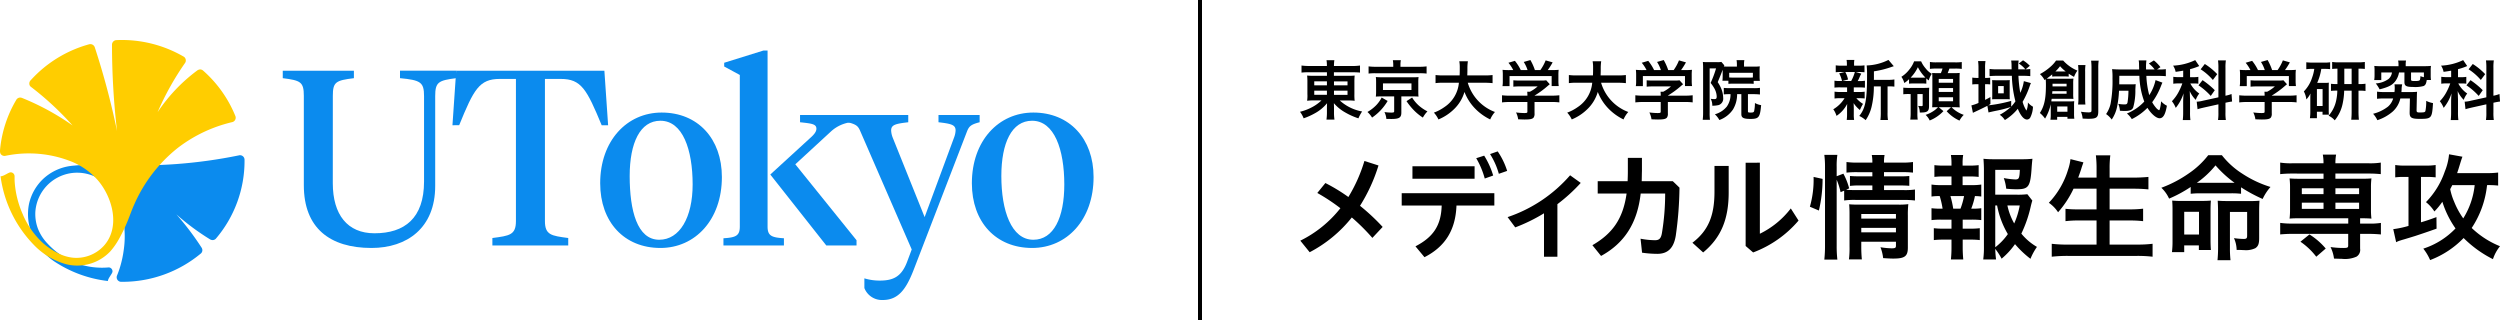 <svg id="hd_logo_clr" xmlns="http://www.w3.org/2000/svg" width="468.75" height="60" viewBox="0 0 468.75 60">
  <rect id="長方形_2263" data-name="長方形 2263" width="0.75" height="60" transform="translate(224.625)"/>
  <g id="グループ_597" data-name="グループ 597" transform="translate(0 7.5)">
    <g id="グループ_595" data-name="グループ 595">
      <path id="パス_1476" data-name="パス 1476" d="M46.2,31.9a.848.848,0,0,0-1.058-.828,92.266,92.266,0,0,1-23.624,1.738A56.251,56.251,0,0,0,14.138,33c-.183.015-.367.034-.546.06a9.317,9.317,0,0,0-5.23,2.505A9.188,9.188,0,0,0,5.8,40.126a9.7,9.7,0,0,0,.756,6.163,11.533,11.533,0,0,0,3.961,4.663,23.01,23.01,0,0,0,10.062,3.681c.019-.533.837-1.368.863-1.768a.74.74,0,0,0-.684-.786,13.98,13.98,0,0,1-5.94-.741,14.379,14.379,0,0,1-5.608-3.783,8.537,8.537,0,0,1-1.738-2.713,7.789,7.789,0,0,1-.493-3.2A7.876,7.876,0,0,1,13.7,34.4a7.957,7.957,0,0,1,5.757,1.421,7.838,7.838,0,0,1,2.132,2.328A15.062,15.062,0,0,1,23.058,41.4a17.662,17.662,0,0,1,.489,7.426,19.747,19.747,0,0,1-.657,3.08,17.6,17.6,0,0,1-.6,1.7.849.849,0,0,0,.772,1.175c.057,0,.157,0,.214,0A22.966,22.966,0,0,0,38.022,49.46s.012-.008.015-.012a.827.827,0,0,0,.256-.6.91.91,0,0,0-.141-.465,52.634,52.634,0,0,0-4.744-6.258,44.661,44.661,0,0,0,6.322,4.693,1.007,1.007,0,0,0,.474.14.857.857,0,0,0,.6-.246.168.168,0,0,1,.027-.03A22.431,22.431,0,0,0,46.2,32.107V31.9" transform="translate(-0.349 -9.441)" fill="#0b8bee"/>
      <path id="パス_1477" data-name="パス 1477" d="M4.348,40.847a17.887,17.887,0,0,1-1.6-6.314c-.019-.295-.011-.692-.015-.986A.741.741,0,0,0,2,32.81c-.409,0-1.284.744-1.895.744A22.714,22.714,0,0,0,6.3,46.368a13.226,13.226,0,0,0,6.036,3.654,8.527,8.527,0,0,0,8.343-2.388,13.313,13.313,0,0,0,1.784-2.611,28.55,28.55,0,0,0,1.429-2.985c.447-1.084.818-2.2,1.31-3.269a27.767,27.767,0,0,1,8.041-10.464A26.768,26.768,0,0,1,42.026,23.8c.512-.151,1.031-.291,1.555-.412A.854.854,0,0,0,44.15,22.3a22.755,22.755,0,0,0-6.024-8.525c-.019-.015-.035-.03-.054-.045a.852.852,0,0,0-.565-.215,1.127,1.127,0,0,0-.615.265,31.382,31.382,0,0,0-7.346,7.762,52.56,52.56,0,0,1,5.168-9.262.789.789,0,0,0,.126-.442.844.844,0,0,0-.363-.7c-.031-.015-.057-.034-.088-.049A23.045,23.045,0,0,0,21.871,8.02h-.042A.868.868,0,0,0,21,8.867a140.357,140.357,0,0,0,.944,16.2A144.413,144.413,0,0,0,17.772,9.373a.878.878,0,0,0-.814-.6.818.818,0,0,0-.168.015c-.008,0-.011,0-.019,0-.149.042-.3.079-.443.125a23.034,23.034,0,0,0-9.271,5.306c-.451.423-.879.865-1.3,1.326a.23.23,0,0,1-.031.03.837.837,0,0,0-.229.574.753.753,0,0,0,.256.6,56.143,56.143,0,0,1,7.85,7.271,46.894,46.894,0,0,0-9.363-5.113A1.269,1.269,0,0,0,3.8,18.79a.868.868,0,0,0-.711.37.028.028,0,0,1-.008.015A22.372,22.372,0,0,0,.024,28.434c-.046.465-.076.941.4,1.2a.86.86,0,0,0,.611.079c.313-.064.626-.121.94-.174a21.267,21.267,0,0,1,3.663-.272,21.478,21.478,0,0,1,7.2,1.315,13.177,13.177,0,0,1,5.532,3.745c2.77,3.257,4.248,8.846,1.054,12.312a6.977,6.977,0,0,1-5.776,2.177,7.975,7.975,0,0,1-3.06-1A12.943,12.943,0,0,1,8.123,46.13a15.565,15.565,0,0,1-3.786-5.279" transform="translate(0 -8)" fill="#ffcd00"/>
    </g>
    <g id="グループ_596" data-name="グループ 596" transform="translate(53.017 1.977)">
      <path id="パス_1478" data-name="パス 1478" d="M65.94,18.857c0-2.614.558-2.894,3.95-3.314v-1.4H56.551v1.4c3.346.42,3.951.7,3.951,3.314V35.615c0,8.029,4.88,11.763,12.688,11.763,6.646,0,11.944-3.734,11.944-11.623V18.9c0-2.614.6-2.941,3.95-3.361v-1.4H78.534v1.4c3.857.373,4.508.747,4.508,3.361V34.915c0,6.862-3.625,9.709-9.3,9.709-5.066,0-7.808-3.5-7.808-9.382Z" transform="translate(-56.551 -10.361)" fill="#0b8bee"/>
      <path id="パス_1479" data-name="パス 1479" d="M91.192,14.142l-.7,10.223H91.75c2.742-6.722,3.765-8.682,7.622-8.682h3.021V42.337c0,2.614-1.208,2.754-4.415,3.174v1.4H112.2v-1.4c-3.16-.42-4.369-.56-4.369-3.174V15.683H110.8c3.857,0,4.88,1.961,7.669,8.682h1.208l-.7-10.223Z" transform="translate(-58.673 -10.361)" fill="#0b8bee"/>
      <path id="パス_1480" data-name="パス 1480" d="M131.111,46.36c-4.136,0-5.543-5.461-5.543-11.95,0-6.208,1.952-10.363,5.763-10.363,4.183,0,6.042,5.415,6.042,11.95C137.372,42.206,134.922,46.36,131.111,46.36Zm.22,1.54c6.507,0,11.526-5.275,11.526-13.3,0-7.189-4.508-12.09-11.293-12.09-6.507,0-11.526,5.275-11.526,13.257C120.037,43.046,124.545,47.9,131.331,47.9Z" transform="translate(-60.519 -10.884)" fill="#0b8bee"/>
      <path id="パス_1481" data-name="パス 1481" d="M153.473,33.356l10.5,13.3h5.67v-.98l-11.48-14.237,6.692-6.162a6.766,6.766,0,0,1,3.718-1.727V22.2H159.05v1.354c2.184.233,3.068.327,3.068,1.214,0,.607-.511,1.167-1.255,1.82Zm-5.716,9.756c0,1.727-.744,2.054-3.068,2.194v1.354h11.34V45.305c-2.324-.14-3.067-.467-3.067-2.194v-33h-.79L144.829,12.4v.7l2.928,1.587Z" transform="translate(-62.06 -10.109)" fill="#0b8bee"/>
      <path id="パス_1482" data-name="パス 1482" d="M183.966,42.144l-6-14.937a4.13,4.13,0,0,1-.279-1.307c0-1.074.837-1.26,3.207-1.54V23.005h-11.34v1.354c1.673.42,1.952.747,2.37,1.727l9.621,22.126-.837,2.241c-1.069,2.894-2.649,3.594-5.159,3.594a9.662,9.662,0,0,1-2.881-.42v1.82a3.524,3.524,0,0,0,3.439,2.241c2.928,0,4.369-2.007,5.763-5.555l10.039-26.047c.372-.934.7-1.307,2.37-1.727V23.005h-7.715v1.354c2.37.28,3.207.467,3.207,1.54a4.133,4.133,0,0,1-.279,1.307Z" transform="translate(-63.614 -10.915)" fill="#0b8bee"/>
      <path id="パス_1483" data-name="パス 1483" d="M205.9,46.36c-4.136,0-6-5.461-6-11.95,0-6.208,1.952-10.363,5.763-10.363,4.183,0,6.042,5.415,6.042,11.95C211.709,42.206,209.711,46.36,205.9,46.36Zm-.232,1.54c6.507,0,11.526-5.275,11.526-13.3,0-7.189-4.508-12.09-11.294-12.09-6.507,0-11.526,5.275-11.526,13.257C194.374,43.046,198.882,47.9,205.668,47.9Z" transform="translate(-65.165 -10.884)" fill="#0b8bee"/>
    </g>
  </g>
  <g id="グループ_598" data-name="グループ 598" transform="translate(0)">
    <rect id="長方形_2264" data-name="長方形 2264" width="468.75" height="60" fill="none"/>
  </g>
  <g id="グループ_599" data-name="グループ 599" transform="translate(243.749 11.233)">
    <path id="パス_1484" data-name="パス 1484" d="M261.756,14.3a12.825,12.825,0,0,0-1.472.061V13.037a10.681,10.681,0,0,0,1.559.087h3.2a5.67,5.67,0,0,0-.074-1.089h1.472a7.284,7.284,0,0,0-.074,1.089h3.3a9.773,9.773,0,0,0,1.584-.087v1.324c-.4-.037-.9-.061-1.5-.061h-3.391v.668H268.9a11.465,11.465,0,0,0,1.349-.049,11.937,11.937,0,0,0-.049,1.212V18.4a9.479,9.479,0,0,0,.049,1.25,9.287,9.287,0,0,0-1.349-.062h-1.448a8.434,8.434,0,0,0,4.195,2.066,7.391,7.391,0,0,0-.693,1.287,12.809,12.809,0,0,1-2.487-1.114,7.816,7.816,0,0,1-2.116-1.732c.013.4.025.631.025.841V21.8a8.382,8.382,0,0,0,.087,1.374h-1.5a9.474,9.474,0,0,0,.086-1.374V20.92c0-.136.013-.594.025-.817a7.709,7.709,0,0,1-2.314,1.905,12.408,12.408,0,0,1-2.079.928,5.126,5.126,0,0,0-.68-1.225,9.462,9.462,0,0,0,2.289-.879,7.621,7.621,0,0,0,1.732-1.25h-1.311a9.262,9.262,0,0,0-1.374.062c.013-.125.013-.125.038-.359a6.086,6.086,0,0,0,.013-.891v-2.24a10.919,10.919,0,0,0-.05-1.237,11.217,11.217,0,0,0,1.337.049h2.376V14.3Zm.916,1.707v.742h2.376v-.742Zm0,1.745v.779h2.376v-.779Zm3.7-1h2.537v-.742h-2.537Zm0,1.782h2.537v-.779h-2.537Z" transform="translate(-259.999 -11.985)"/>
    <path id="パス_1485" data-name="パス 1485" d="M277.276,19.682a9.766,9.766,0,0,1-2.921,3.118,4.473,4.473,0,0,0-.866-1.052,7.5,7.5,0,0,0,1.6-1.225,6.029,6.029,0,0,0,1.065-1.485Zm1.052-6.768a4.763,4.763,0,0,0-.075-.878h1.5a4.218,4.218,0,0,0-.074.878v.359h3.477a10.57,10.57,0,0,0,1.423-.074v1.349a8.918,8.918,0,0,0-1.337-.061h-8.229a8.835,8.835,0,0,0-1.311.061V13.2a10.814,10.814,0,0,0,1.46.074h3.168Zm-2.178,5.915c-.532,0-.767.012-1.089.037a6.956,6.956,0,0,0,.05-.953V16.18c0-.42-.013-.631-.013-.656s-.013-.087-.025-.173a.68.68,0,0,0-.013-.148c.1,0,.1,0,.285.012.112.013.507.025.8.025h5.828a10.64,10.64,0,0,0,1.1-.037,6.893,6.893,0,0,0-.049.977v1.732c0,.421.012.632.037.953-.285-.025-.631-.037-1.1-.037h-2.116V21.86c0,.94-.4,1.2-1.831,1.2-.2,0-.322,0-.978-.013a3.605,3.605,0,0,0-.359-1.286,8.813,8.813,0,0,0,1.324.1c.408,0,.5-.049.5-.26V18.829Zm.247-1.2h5.346V16.391H276.4Zm5.469,1.41a6.8,6.8,0,0,0,1.2,1.46,7.948,7.948,0,0,0,1.671,1.139,5.206,5.206,0,0,0-.854,1.163,9.715,9.715,0,0,1-1.806-1.5,11.979,11.979,0,0,1-1.263-1.584Z" transform="translate(-260.842 -11.985)"/>
    <path id="パス_1486" data-name="パス 1486" d="M293.13,16.28a8.431,8.431,0,0,0,1.745,3.168,8.329,8.329,0,0,0,3.353,2.314,5.209,5.209,0,0,0-.891,1.4,10.052,10.052,0,0,1-2.995-2.216A9.241,9.241,0,0,1,292.511,18a7.32,7.32,0,0,1-1.979,3.254,9.143,9.143,0,0,1-2.9,1.906,4.993,4.993,0,0,0-.854-1.275,8.547,8.547,0,0,0,1.967-1.039,6.105,6.105,0,0,0,2.723-4.566h-2.846a9.612,9.612,0,0,0-1.534.074V14.833a11.706,11.706,0,0,0,1.534.074h2.983c.025-.607.025-.8.025-1.448a6.553,6.553,0,0,0-.087-1.212h1.609a9.024,9.024,0,0,0-.087,1.436c0,.494-.012.779-.025,1.225h3.217a12.156,12.156,0,0,0,1.523-.074v1.522a12.933,12.933,0,0,0-1.51-.074Z" transform="translate(-261.673 -11.998)"/>
    <path id="パス_1487" data-name="パス 1487" d="M301.876,19.878a11.218,11.218,0,0,0-1.472.075V18.616a12.312,12.312,0,0,0,1.46.074h3.3V18.6a5.373,5.373,0,0,0-.037-.656h.519a6.787,6.787,0,0,0,1.436-.99h-3.341a11.637,11.637,0,0,0-1.213.049v-1.2a11.543,11.543,0,0,0,1.226.049h4.009a5.467,5.467,0,0,0,.927-.049l.668.742c-.2.16-.2.16-.433.359a16.9,16.9,0,0,1-2.425,1.769v.013h3.155a11.989,11.989,0,0,0,1.5-.074v1.337a11.477,11.477,0,0,0-1.51-.075H306.5v2.117a1.282,1.282,0,0,1-.148.767c-.211.3-.632.4-1.72.4-.161,0-.557-.012-1.2-.037a4.182,4.182,0,0,0-.4-1.287,12.925,12.925,0,0,0,1.51.112c.532,0,.618-.038.618-.273V19.878Zm.631-5.988a7.39,7.39,0,0,0-.9-1.373l1.212-.359a8.671,8.671,0,0,1,1.1,1.732h1.274a6.3,6.3,0,0,0-.718-1.523l1.25-.359a10.271,10.271,0,0,1,.842,1.881h1.026a8.355,8.355,0,0,0,.991-1.819l1.311.372a12.387,12.387,0,0,1-.916,1.447h.545a14.632,14.632,0,0,0,1.5-.049,7.561,7.561,0,0,0-.049,1v1.125a7.222,7.222,0,0,0,.062.928H309.71v-1.88h-7.895V16.9H300.49a5.219,5.219,0,0,0,.062-.928V14.842a7.935,7.935,0,0,0-.049-1,11.582,11.582,0,0,0,1.436.049h.569Z" transform="translate(-262.524 -11.983)"/>
    <path id="パス_1488" data-name="パス 1488" d="M319.794,16.28a8.431,8.431,0,0,0,1.745,3.168,8.329,8.329,0,0,0,3.353,2.314,5.209,5.209,0,0,0-.891,1.4,10.052,10.052,0,0,1-2.995-2.216A9.241,9.241,0,0,1,319.175,18a7.32,7.32,0,0,1-1.979,3.254,9.143,9.143,0,0,1-2.9,1.906,4.993,4.993,0,0,0-.854-1.275,8.547,8.547,0,0,0,1.967-1.039,6.105,6.105,0,0,0,2.723-4.566h-2.846a9.612,9.612,0,0,0-1.534.074V14.833a11.706,11.706,0,0,0,1.534.074h2.983c.025-.607.025-.8.025-1.448a6.553,6.553,0,0,0-.087-1.212h1.609a9.024,9.024,0,0,0-.087,1.436c0,.494-.012.779-.025,1.225h3.217a12.156,12.156,0,0,0,1.523-.074v1.522a12.933,12.933,0,0,0-1.51-.074Z" transform="translate(-263.339 -11.998)"/>
    <path id="パス_1489" data-name="パス 1489" d="M328.54,19.878a11.218,11.218,0,0,0-1.472.075V18.616a12.312,12.312,0,0,0,1.46.074h3.3V18.6a5.373,5.373,0,0,0-.037-.656h.519a6.787,6.787,0,0,0,1.436-.99h-3.341a11.637,11.637,0,0,0-1.213.049v-1.2a11.543,11.543,0,0,0,1.226.049h4.009a5.467,5.467,0,0,0,.927-.049l.668.742c-.2.16-.2.16-.433.359a16.9,16.9,0,0,1-2.425,1.769v.013h3.155a11.989,11.989,0,0,0,1.5-.074v1.337a11.477,11.477,0,0,0-1.51-.075h-3.143v2.117a1.282,1.282,0,0,1-.148.767c-.211.3-.632.4-1.72.4-.161,0-.557-.012-1.2-.037a4.182,4.182,0,0,0-.4-1.287,12.925,12.925,0,0,0,1.51.112c.532,0,.618-.038.618-.273V19.878Zm.631-5.988a7.39,7.39,0,0,0-.9-1.373l1.212-.359a8.671,8.671,0,0,1,1.1,1.732h1.274a6.3,6.3,0,0,0-.718-1.523l1.25-.359a10.271,10.271,0,0,1,.842,1.881h1.026a8.355,8.355,0,0,0,.991-1.819l1.311.372a12.387,12.387,0,0,1-.916,1.447h.545a14.632,14.632,0,0,0,1.5-.049,7.561,7.561,0,0,0-.049,1v1.125a7.222,7.222,0,0,0,.062.928h-1.324v-1.88h-7.895V16.9h-1.325a5.219,5.219,0,0,0,.062-.928V14.842a7.935,7.935,0,0,0-.049-1,11.582,11.582,0,0,0,1.436.049h.569Z" transform="translate(-264.191 -11.983)"/>
    <path id="パス_1490" data-name="パス 1490" d="M344.282,13.828c-.346.928-.346.928-.928,2.326a6.843,6.843,0,0,1,.742,1.411,4.837,4.837,0,0,1,.285,1.534,1.257,1.257,0,0,1-.841,1.349,4.8,4.8,0,0,1-1.2.124,2.665,2.665,0,0,0-.3-1.3,4.116,4.116,0,0,0,.644.062c.4,0,.482-.1.482-.532a3.39,3.39,0,0,0-.433-1.46,7.353,7.353,0,0,0-.706-1.04,19.211,19.211,0,0,0,1.015-2.722h-1.2v8.278a10.28,10.28,0,0,0,.061,1.361h-1.361a10.9,10.9,0,0,0,.075-1.4V13.494a10.824,10.824,0,0,0-.05-1.126,8.268,8.268,0,0,0,.867.038h1.831a3.762,3.762,0,0,0,.779-.049l.558.656c-.038.062-.049.1-.1.2a8.808,8.808,0,0,0,.892.025h1.559v-.408a4.9,4.9,0,0,0-.062-.8h1.46a3.952,3.952,0,0,0-.062.841v.372h1.869a8.7,8.7,0,0,0,1.089-.05,7.384,7.384,0,0,0-.037.867v.965a6.249,6.249,0,0,0,.049.891H350.1v.557c-.309-.025-.582-.037-.941-.037h-2.834c-.4,0-.693.012-.965.037v-.581h-1.126a1.749,1.749,0,0,0,.025-.211c.013-.1.025-.458.025-.7V13.828Zm1.349,4.579a9.032,9.032,0,0,0-1.138.049V17.231a10.265,10.265,0,0,0,1.151.049H350.1a7.144,7.144,0,0,0,1.175-.061v1.25a10.409,10.409,0,0,0-1.175-.062h-1.077v3.23c0,.185.086.222.532.222.42,0,.557-.062.631-.272a7.617,7.617,0,0,0,.148-1.523,3.314,3.314,0,0,0,1.164.4c-.211,2.3-.433,2.585-2.005,2.585-1.3,0-1.707-.21-1.707-.9V18.407h-.792a5.551,5.551,0,0,1-.767,2.858,5.261,5.261,0,0,1-2.562,1.992,4.224,4.224,0,0,0-.841-1.077,4.42,4.42,0,0,0,2.24-1.447,3.91,3.91,0,0,0,.693-2.326Zm4.319-4.009h-4.442v.879c.2.012.4.025.829.025h2.821a6.764,6.764,0,0,0,.792-.025Z" transform="translate(-265.033 -11.984)"/>
    <path id="パス_1491" data-name="パス 1491" d="M367.978,17.13a8.694,8.694,0,0,0-1.1.049v-1.3a6.327,6.327,0,0,0,1.113.061h.3a5.378,5.378,0,0,0-.532-1.435l1.065-.26h-.569a9,9,0,0,0-1.139.049V13a6.821,6.821,0,0,0,1.164.061h.928v-.185a4.643,4.643,0,0,0-.062-.892h1.46a4.56,4.56,0,0,0-.049.892v.185h.817A6.742,6.742,0,0,0,372.507,13v1.3a9.5,9.5,0,0,0-1.138-.049h-.507l1.039.3c-.074.161-.074.161-.2.408-.062.136-.062.136-.2.458a3.545,3.545,0,0,1-.272.532h.247a6.513,6.513,0,0,0,1.114-.061v1.3a9.066,9.066,0,0,0-1.114-.049H370.5V18h.927a6.575,6.575,0,0,0,1.114-.062v1.275a8.945,8.945,0,0,0-1.114-.049h-.445a5.226,5.226,0,0,0,1.25,1.064,8.228,8.228,0,0,0-.581,1.151,5.7,5.7,0,0,1-1.188-1.3c.013.148.013.148.025.458,0,.049.013.42.013.482v1.212a5.867,5.867,0,0,0,.061,1h-1.386a6.949,6.949,0,0,0,.062-.965v-1.2c0-.235.013-.557.025-.829a5.953,5.953,0,0,1-2,2.24,4.128,4.128,0,0,0-.607-1.238,6.082,6.082,0,0,0,2.116-2.078h-.779a6.607,6.607,0,0,0-1.1.061V17.933a6.382,6.382,0,0,0,1.126.062h1.225V17.13Zm.928-2.883a5.146,5.146,0,0,1,.52,1.411l-1.089.284h1.671a7.486,7.486,0,0,0,.693-1.695ZM377,15.719a6.058,6.058,0,0,0,1.113-.074v1.349a6.939,6.939,0,0,0-.978-.049h-.3v4.875a8.191,8.191,0,0,0,.074,1.424H375.49a9.976,9.976,0,0,0,.074-1.424V16.944h-1.3a16.214,16.214,0,0,1-.446,3.91,7.532,7.532,0,0,1-1.089,2.425,5.175,5.175,0,0,0-1.2-.792c1.151-1.411,1.46-2.995,1.46-7.572a16.006,16.006,0,0,0-.074-1.893A9.765,9.765,0,0,0,377,11.982l1,1.176c-.135.05-.185.062-.408.136a17.291,17.291,0,0,1-3.316.829v1.4l-.012.2H377Z" transform="translate(-266.665 -11.982)"/>
    <path id="パス_1492" data-name="パス 1492" d="M381.713,15.613a5.446,5.446,0,0,1-.891.718,3.534,3.534,0,0,0-.545-1.164,5.8,5.8,0,0,0,1.485-1.36,5.322,5.322,0,0,0,.9-1.547h1.312a5.216,5.216,0,0,0,.866,1.349,3.854,3.854,0,0,0,1.138,1,3.854,3.854,0,0,0-.569,1.238,4.2,4.2,0,0,1-.458-.384v.99a7.8,7.8,0,0,0-.866-.037h-1.51a8.455,8.455,0,0,0-.866.037Zm-.1,2.784a7.29,7.29,0,0,0-.978.049V17.2a8.778,8.778,0,0,0,1.126.049h2.673c.482,0,.8-.012,1.064-.037-.025.309-.038.606-.038,1.163v2.3c0,.94-.321,1.187-1.509,1.187h-.223a2.881,2.881,0,0,0-.3-1.237c.148.012.458.037.581.037.2,0,.26-.037.26-.173V18.4h-.99V22.01a7.418,7.418,0,0,0,.061,1.187h-1.4a8.352,8.352,0,0,0,.074-1.187V18.4Zm2.413-3.069a7.079,7.079,0,0,0,.754-.025,7.592,7.592,0,0,1-1.411-1.943,6.939,6.939,0,0,1-1.36,1.956c.2.012.346.012.643.012ZM388.16,21.6a7.149,7.149,0,0,1-2.574,1.757,3.3,3.3,0,0,0-.767-1.052,5.979,5.979,0,0,0,1.732-.9,4.258,4.258,0,0,0,.594-.544H387c-.371,0-.618.012-.952.025.025-.334.037-.742.037-1.2V15.575c0-.494-.012-.8-.037-1.125.3.025.47.025,1.026.025h.607a7.457,7.457,0,0,0,.309-.854h-1.052a8.715,8.715,0,0,0-1.312.062v-1.3a7.038,7.038,0,0,0,1.274.075h3.391A8.4,8.4,0,0,0,391.6,12.4v1.287a8.914,8.914,0,0,0-1.311-.062h-1.015c-.086.285-.185.52-.321.854h1.077a11.857,11.857,0,0,0,1.187-.038c-.025.321-.037.656-.037,1.113v4.1c0,.5.012.879.037,1.25-.321-.025-.7-.037-1.039-.037h-.5a5.944,5.944,0,0,0,2.29,1.435,4.8,4.8,0,0,0-.8,1.077,7.2,7.2,0,0,1-2.4-1.757l.817-.754h-2.3Zm-.879-5.321h2.685v-.718h-2.685Zm0,1.72h2.685v-.718h-2.685Zm0,1.757h2.685V19h-2.685Z" transform="translate(-267.516 -11.999)"/>
    <path id="パス_1493" data-name="パス 1493" d="M405.431,16.33a1.214,1.214,0,0,1-.1.248c-.013.025-.038.1-.075.2a16.332,16.332,0,0,1-1.373,3.069,5.867,5.867,0,0,0,.718,1.645,3.772,3.772,0,0,0,.272-1.522,3.254,3.254,0,0,0,.953.792,4.85,4.85,0,0,1-.494,2.005.726.726,0,0,1-.619.4c-.594,0-1.2-.718-1.732-2.017a9.614,9.614,0,0,1-2.425,2.116,3.339,3.339,0,0,0-.966-.99,9.906,9.906,0,0,0,2.079-1.46,23.625,23.625,0,0,1-2.932.742c-.582.124-1.065.235-1.25.285l-.211-1.25c-.879.445-1.2.606-2.425,1.176a2.089,2.089,0,0,0-.285.148l-.285-1.4a7.712,7.712,0,0,0,1.324-.458V16.54h-.26a6.807,6.807,0,0,0-.9.049V15.3a5.157,5.157,0,0,0,.916.061h.247V13.559a9.74,9.74,0,0,0-.074-1.349h1.386a8.051,8.051,0,0,0-.074,1.36v1.794h.1a5.222,5.222,0,0,0,.854-.049v1.263a7.915,7.915,0,0,0-.842-.038h-.111v2.945c.4-.2.557-.285,1-.532v1.311a4.176,4.176,0,0,1-.433.248,26.381,26.381,0,0,0,4.33-.841v1.077a7.743,7.743,0,0,0,.792-.991,21.261,21.261,0,0,1-.668-4.788h-2.821c-.52,0-1.027.025-1.361.061V13.682a9.918,9.918,0,0,0,1.4.074h2.735c0-.334-.012-.458-.012-.594a5.9,5.9,0,0,0-.075-1.064h1.411a6.5,6.5,0,0,0-.074,1.274v.384H404.4a4.986,4.986,0,0,0-1.238-1.089l.8-.606a6.9,6.9,0,0,1,1.274,1.026l-.792.668a8.649,8.649,0,0,0,.879-.061v1.336a13.214,13.214,0,0,0-1.325-.061h-.9a23.905,23.905,0,0,0,.346,3.192,7.266,7.266,0,0,0,.668-2.191Zm-7.239.2c0-.235-.013-.582-.025-.755.112.013.5.025.792.025h1.831c.235,0,.52-.012.693-.025-.012.124-.025.309-.025.507v2.376c0,.26.013.632.025.718-.211-.012-.47-.025-.767-.025H398.91c-.3,0-.594.013-.742.025.012-.247.025-.445.025-.718Zm1.1,1.719h1.052v-1.36h-1.052Z" transform="translate(-268.392 -11.987)"/>
    <path id="パス_1494" data-name="パス 1494" d="M410.013,20.651v-.359a8.789,8.789,0,0,1-1.065,2.7,5.414,5.414,0,0,0-.977-1.052c.841-1.287,1.138-2.672,1.138-5.259,0-.471-.013-.706-.038-1.064l-.222.148a4.04,4.04,0,0,0-.866-1.114,10.264,10.264,0,0,0,2.03-1.423,6.119,6.119,0,0,0,1-1.126h1.325a7.4,7.4,0,0,0,2.672,1.893,4.952,4.952,0,0,0-.631,1.176,10.517,10.517,0,0,1-1-.606v.557a5.705,5.705,0,0,0-.693-.038h-1.7a4.983,4.983,0,0,0-.7.038V14.7c-.384.322-.78.619-1.039.8.384.025.557.025.99.025h3.081c.433,0,.607-.013.953-.038a6.449,6.449,0,0,0-.049.9V18.4a5.8,5.8,0,0,0,.049.9c-.334-.012-.507-.025-.829-.025h-3.254c-.038.235-.049.347-.074.482.2.013.346.013.644.013h2.821c.322,0,.557-.013.841-.038a6.4,6.4,0,0,0-.037.879v1.447a7.04,7.04,0,0,0,.049.965h-1.287v-.359h-1.93V23.2h-1.263a5.415,5.415,0,0,0,.062-.966Zm.309-2.8c-.012.173-.025.247-.049.482h2.71v-.482Zm2.661-.891v-.5h-2.635v.5Zm-.334-2.8h.174a7.346,7.346,0,0,1-1.065-.99,7.5,7.5,0,0,1-.878.99h1.769ZM411.225,21.7h1.918v-.978h-1.918Zm5.3-8.748a7.969,7.969,0,0,0-.062,1.262v4.85a10.124,10.124,0,0,0,.049,1.287h-1.373a8.323,8.323,0,0,0,.062-1.3V14.241a10.963,10.963,0,0,0-.062-1.286ZM419,12.125a9.941,9.941,0,0,0-.074,1.472v8.031c0,1.151-.334,1.4-1.806,1.4-.273,0-.309,0-1.126-.037a4.347,4.347,0,0,0-.322-1.287,10.234,10.234,0,0,0,1.424.124c.445,0,.557-.074.557-.371v-7.82a11.157,11.157,0,0,0-.074-1.51Z" transform="translate(-269.247 -11.989)"/>
    <path id="パス_1495" data-name="パス 1495" d="M431.778,16.245c-.086.186-.086.186-.272.644a12.954,12.954,0,0,1-1.645,3.031,5.965,5.965,0,0,0,.73,1.052,1.737,1.737,0,0,0,.545.445c.061,0,.111-.074.16-.234a7.127,7.127,0,0,0,.235-1.436,3.6,3.6,0,0,0,1.089.829c-.284,1.633-.692,2.351-1.373,2.351-.619,0-1.571-.817-2.277-1.955a10.706,10.706,0,0,1-2.932,2.116,4.153,4.153,0,0,0-.916-1.052,9.135,9.135,0,0,0,3.255-2.239,14.941,14.941,0,0,1-.916-4.826H423.7c-.013,1.163-.013,1.163-.013,1.6h2.227a7.283,7.283,0,0,0,.854-.037c-.013.21-.038.544-.062,1.026A11.469,11.469,0,0,1,426.3,20.9c-.186.47-.619.656-1.559.656-.334,0-.532-.012-.928-.038a3.991,3.991,0,0,0-.309-1.286,7.355,7.355,0,0,0,1.176.1c.372,0,.483-.074.558-.371a15.028,15.028,0,0,0,.173-2.2h-1.77a18.661,18.661,0,0,1-.371,3.044,6.447,6.447,0,0,1-1,2.363,4.332,4.332,0,0,0-1.052-1.027,5.583,5.583,0,0,0,.841-1.918,23.445,23.445,0,0,0,.359-4.788,11.706,11.706,0,0,0-.074-1.72c.446.038.94.062,1.559.062h3.514c0-.1-.012-.408-.025-.94a3.541,3.541,0,0,0-.061-.755h1.447a9.542,9.542,0,0,0-.074,1.151c0,.1,0,.421.013.545h1.6a5.664,5.664,0,0,0-1.077-1.114l.94-.581a6.932,6.932,0,0,1,1.225,1.263l-.631.433h.372a7.969,7.969,0,0,0,1.274-.062v1.324c-.4-.037-.854-.061-1.473-.061h-2.177a16.215,16.215,0,0,0,.544,3.613,8.409,8.409,0,0,0,1.176-2.821Z" transform="translate(-270.075 -11.987)"/>
    <path id="パス_1496" data-name="パス 1496" d="M436.5,14c-.494.087-.7.125-1.423.223a3.159,3.159,0,0,0-.471-1.164,10.663,10.663,0,0,0,4.146-1.039l.755,1.113c-.049.025-.049.025-.2.087a11.646,11.646,0,0,1-1.522.5v1.5h.656a4.4,4.4,0,0,0,.9-.062v1.287a6.891,6.891,0,0,0-.916-.049h-.594a5.263,5.263,0,0,0,1.683,1.893,3.873,3.873,0,0,0-.656,1.187,5.24,5.24,0,0,1-1.139-1.658c.025.309.038.829.062,1.584v2.376a10.066,10.066,0,0,0,.074,1.485h-1.436a12.61,12.61,0,0,0,.074-1.485V19.8c0-.285.013-.631.074-1.546A8.26,8.26,0,0,1,435.1,20.98a4.671,4.671,0,0,0-.718-1.25,7.6,7.6,0,0,0,1.373-1.967,10.519,10.519,0,0,0,.582-1.373h-.632a6.94,6.94,0,0,0-1.064.062v-1.3a6.876,6.876,0,0,0,1.089.062h.767Zm6.6-.519a9.68,9.68,0,0,0-.074-1.4h1.472a8.558,8.558,0,0,0-.074,1.4V18.7a6.976,6.976,0,0,0,1.139-.321l.1,1.411c-.309.037-.668.1-1.139.2l-.1.025v1.819a8.713,8.713,0,0,0,.074,1.423h-1.472a8.59,8.59,0,0,0,.074-1.447v-1.5l-2.722.607c-.482.111-.891.211-1.188.309l-.16-1.424a.158.158,0,0,0,.061.013,5.363,5.363,0,0,0,1.077-.173L443.1,19Zm-2.97,2.3a15.666,15.666,0,0,1,2.29,1.88l-.755,1.077a12.241,12.241,0,0,0-2.3-1.992Zm.421-3.032a11.8,11.8,0,0,1,2.326,1.906l-.817,1.089a10.484,10.484,0,0,0-2.29-2Z" transform="translate(-270.898 -11.984)"/>
    <path id="パス_1497" data-name="パス 1497" d="M449.321,19.878a11.218,11.218,0,0,0-1.472.075V18.616a12.307,12.307,0,0,0,1.459.074h3.3V18.6a5.187,5.187,0,0,0-.038-.656h.52a6.787,6.787,0,0,0,1.436-.99h-3.341a11.637,11.637,0,0,0-1.213.049v-1.2a11.536,11.536,0,0,0,1.225.049h4.009a5.48,5.48,0,0,0,.928-.049l.668.742c-.2.16-.2.16-.433.359a16.949,16.949,0,0,1-2.425,1.769v.013H457.1a12,12,0,0,0,1.5-.074v1.337a11.477,11.477,0,0,0-1.51-.075h-3.143v2.117a1.282,1.282,0,0,1-.148.767c-.211.3-.632.4-1.72.4-.161,0-.557-.012-1.2-.037a4.155,4.155,0,0,0-.4-1.287,12.938,12.938,0,0,0,1.51.112c.532,0,.619-.038.619-.273V19.878Zm.631-5.988a7.39,7.39,0,0,0-.9-1.373l1.212-.359a8.712,8.712,0,0,1,1.1,1.732h1.274a6.333,6.333,0,0,0-.718-1.523l1.25-.359a10.2,10.2,0,0,1,.841,1.881h1.027a8.313,8.313,0,0,0,.99-1.819l1.312.372a12.387,12.387,0,0,1-.916,1.447h.545a14.643,14.643,0,0,0,1.5-.049,7.407,7.407,0,0,0-.049,1v1.125a7.4,7.4,0,0,0,.061.928h-1.324v-1.88h-7.895V16.9h-1.324a5.219,5.219,0,0,0,.062-.928V14.842a7.935,7.935,0,0,0-.049-1,11.566,11.566,0,0,0,1.435.049h.569Z" transform="translate(-271.74 -11.983)"/>
    <path id="パス_1498" data-name="パス 1498" d="M462.268,13.691a6.635,6.635,0,0,0-1.04.061v-1.3a10.186,10.186,0,0,0,1.188.062h2.129a7.658,7.658,0,0,0,1.151-.062V13.74a8.657,8.657,0,0,0-1.04-.049h-.618a9.97,9.97,0,0,1-.767,2.623h1.472a5.192,5.192,0,0,0,.718-.038c-.025.309-.025.471-.025.891v4.158a6.5,6.5,0,0,0,.037.952h-1.2v-.557H463.22v1.213h-1.311a8.747,8.747,0,0,0,.074-1.238V19.482c0-.482,0-.532.025-1.176a4.651,4.651,0,0,1-.767,1.113,4.264,4.264,0,0,0-.471-1.5,6.5,6.5,0,0,0,1.547-2.586,7.641,7.641,0,0,0,.408-1.645Zm.952,6.953h1.065V17.477H463.22Zm3.849-6.991a8.1,8.1,0,0,0-.99.049V12.391a7.942,7.942,0,0,0,1.336.075h3.49a9.312,9.312,0,0,0,1.3-.075V13.7a9.82,9.82,0,0,0-1.188-.049v2.883h.1a7.493,7.493,0,0,0,1.213-.061v1.36a7.674,7.674,0,0,0-1.213-.061h-.1v3.947a14.874,14.874,0,0,0,.074,1.51h-1.435a14.106,14.106,0,0,0,.074-1.5v-3.96h-1.4a12.854,12.854,0,0,1-.284,2.425,7.2,7.2,0,0,1-1.485,3.143,3.4,3.4,0,0,0-1.151-.866,6.248,6.248,0,0,0,1.411-2.8,9.16,9.16,0,0,0,.222-1.905,10.164,10.164,0,0,0-1.188.049V16.487a9.842,9.842,0,0,0,1.213.049Zm2.661,2.883V13.653h-1.374v2.883Z" transform="translate(-272.547 -12.007)"/>
    <path id="パス_1499" data-name="パス 1499" d="M481.584,18.016a11.748,11.748,0,0,0,1.286-.049c-.037.321-.037.532-.049,1.089l-.049,2.388c0,.322.112.4.545.4.891,0,1.027-.038,1.113-.272a8.817,8.817,0,0,0,.148-1.906,4.694,4.694,0,0,0,1.275.421c-.186,2.87-.26,2.957-2.537,2.957-1.46,0-1.844-.222-1.844-1.114v-.086l.049-2.623h-1.794a4.715,4.715,0,0,1-1.4,2.425,8.309,8.309,0,0,1-2.908,1.645,4.626,4.626,0,0,0-.8-1.2,7.583,7.583,0,0,0,2.784-1.336,3.2,3.2,0,0,0,.978-1.534h-1.671a9.316,9.316,0,0,0-1.349.061V17.941a9.078,9.078,0,0,0,1.324.075h1.943a5.969,5.969,0,0,0,.049-.755,4.411,4.411,0,0,0-.049-.693h1.448a4.712,4.712,0,0,0-.112.99c-.012.186-.012.285-.037.459Zm-2.2-5.123a3.591,3.591,0,0,0-.074-.792h1.485a3.553,3.553,0,0,0-.062.78v.284h3.4c.557,0,.853-.012,1.337-.049a5.71,5.71,0,0,0-.05.891v.854a6.32,6.32,0,0,0,.05.9h-.792c-.1.693-.248.965-.594,1.126a5.946,5.946,0,0,1-1.98.173c-1.262,0-1.609-.2-1.609-.9V14.34H479.48a3.817,3.817,0,0,1-.644,1.572c-.569.779-1.225,1.138-2.995,1.6a6.587,6.587,0,0,0-.718-1.113,4.562,4.562,0,0,0,2.4-.841,1.92,1.92,0,0,0,.632-1.213h-2v1.424h-1.324a6.2,6.2,0,0,0,.062-.916v-.842a6.178,6.178,0,0,0-.049-.891c.458.038.779.049,1.324.049h3.217Zm4.763,1.447h-2.412v1.3c0,.272.086.309.767.309.581,0,.829-.061.9-.222a2.306,2.306,0,0,0,.087-.693,5,5,0,0,0,.656.2Z" transform="translate(-273.413 -11.989)"/>
    <path id="パス_1500" data-name="パス 1500" d="M490.091,14c-.494.087-.7.125-1.423.223a3.159,3.159,0,0,0-.471-1.164,10.663,10.663,0,0,0,4.146-1.039l.755,1.113c-.049.025-.049.025-.2.087a11.646,11.646,0,0,1-1.522.5v1.5h.656a4.4,4.4,0,0,0,.9-.062v1.287a6.891,6.891,0,0,0-.916-.049h-.594a5.263,5.263,0,0,0,1.683,1.893,3.873,3.873,0,0,0-.656,1.187,5.24,5.24,0,0,1-1.139-1.658c.025.309.038.829.062,1.584v2.376a10.066,10.066,0,0,0,.074,1.485h-1.436a12.61,12.61,0,0,0,.074-1.485V19.8c0-.285.013-.631.074-1.546a8.26,8.26,0,0,1-1.472,2.722,4.671,4.671,0,0,0-.718-1.25,7.6,7.6,0,0,0,1.373-1.967,10.519,10.519,0,0,0,.582-1.373H489.3a6.94,6.94,0,0,0-1.064.062v-1.3a6.876,6.876,0,0,0,1.089.062h.767Zm6.6-.519a9.68,9.68,0,0,0-.074-1.4h1.472a8.558,8.558,0,0,0-.074,1.4V18.7a6.976,6.976,0,0,0,1.139-.321l.1,1.411c-.309.037-.668.1-1.139.2l-.1.025v1.819a8.713,8.713,0,0,0,.074,1.423h-1.472a8.59,8.59,0,0,0,.074-1.447v-1.5l-2.722.607c-.482.111-.891.211-1.188.309l-.16-1.424a.158.158,0,0,0,.061.013,5.363,5.363,0,0,0,1.077-.173L496.687,19Zm-2.97,2.3a15.666,15.666,0,0,1,2.29,1.88l-.755,1.077a12.241,12.241,0,0,0-2.3-1.992Zm.421-3.032a11.8,11.8,0,0,1,2.326,1.906l-.817,1.089a10.484,10.484,0,0,0-2.29-2Z" transform="translate(-274.248 -11.984)"/>
  </g>
  <g id="グループ_600" data-name="グループ 600" transform="translate(243.805 28.385)">
    <path id="パス_1501" data-name="パス 1501" d="M274.721,33.039a31.58,31.58,0,0,1-3.465,7.559,39.293,39.293,0,0,1,4.245,3.963l-1.928,2.057a37.863,37.863,0,0,0-3.855-3.833,24.688,24.688,0,0,1-7.9,6.519l-1.754-2.166a21.859,21.859,0,0,0,7.515-6.086,36.127,36.127,0,0,0-4.331-2.859l1.516-1.863a32.888,32.888,0,0,1,4.31,2.621,28.913,28.913,0,0,0,3.01-6.757Z" transform="translate(-260.059 -30.397)"/>
    <path id="パス_1502" data-name="パス 1502" d="M280.34,38.116h17.37v2.317h-7.1c-.173,4.635-2.165,7.733-6,9.682l-1.69-2.036c3.379-1.754,4.808-3.941,4.916-7.646H280.34Zm2.014-5.046h11.652v2.339H282.354Zm13.45-1.992a15.25,15.25,0,0,1,1.689,3.725l-1.581.563a15.512,15.512,0,0,0-1.6-3.812Zm2.534-.8a13.735,13.735,0,0,1,1.775,3.66l-1.559.541a13.992,13.992,0,0,0-1.646-3.7Z" transform="translate(-261.326 -30.277)"/>
    <path id="パス_1503" data-name="パス 1503" d="M310.857,50.327h-2.512V42.183a31.8,31.8,0,0,1-5.392,2.642l-1.43-1.927a26.913,26.913,0,0,0,11.717-7.841l1.993,1.43a31.6,31.6,0,0,1-4.375,3.985Z" transform="translate(-262.65 -30.576)"/>
    <path id="パス_1504" data-name="パス 1504" d="M319.475,38.262V35.945h5.609c.021-.585.043-1.191.043-1.819V31.57h2.642v2.448c-.022.649-.022,1.277-.043,1.927h5.826l1.256,1.213a68.194,68.194,0,0,1-.693,8.988c-.389,2.4-1.537,3.422-3.465,3.422a20.634,20.634,0,0,1-2.858-.217l-.282-2.62a14.762,14.762,0,0,0,2.729.281c.715,0,1.1-.281,1.278-1.342a45.128,45.128,0,0,0,.606-7.408h-4.591c-.628,5.609-3.1,9.335-7.429,11.7l-1.624-2.014c3.746-2.166,5.739-4.916,6.411-9.682Z" transform="translate(-263.71 -30.358)"/>
    <path id="パス_1505" data-name="パス 1505" d="M345.283,33.146v4.96c0,5.024-1.429,8.49-4.786,11.262l-2.014-1.819c3.075-2.339,4.137-5.219,4.137-9.595V33.146Zm5.847-.606V45.86a16.317,16.317,0,0,0,5.8-4.743l1.451,2.274a20.726,20.726,0,0,1-8.512,5.977l-1.407-1.213V32.541Z" transform="translate(-264.96 -30.419)"/>
    <path id="パス_1506" data-name="パス 1506" d="M361.976,40.694a18.288,18.288,0,0,0,.693-5.587l1.689.368a25.834,25.834,0,0,1-.693,5.934ZM367,47.971a22.266,22.266,0,0,0,.13,2.642h-2.447a24.093,24.093,0,0,0,.13-2.686V33.222a17.423,17.423,0,0,0-.13-2.253h2.447a13.8,13.8,0,0,0-.13,2.253v1.754l1.256-.477a12.09,12.09,0,0,1,1.083,2.751l-.563.26c.519.043.931.064,1.775.064h3.141v-.866h-2.426a13.865,13.865,0,0,0-1.776.087V34.932c.542.044.932.065,1.8.065h2.4v-.779h-2.729a16.693,16.693,0,0,0-2.122.086V32.313a14.246,14.246,0,0,0,2.23.108h2.621a7.017,7.017,0,0,0-.108-1.429h2.4a7.023,7.023,0,0,0-.108,1.429h3.249a13.793,13.793,0,0,0,2.187-.108V34.3a18.665,18.665,0,0,0-2.166-.086h-3.27V35h2.989a16.849,16.849,0,0,0,1.754-.065v1.841c-.52-.043-.931-.065-1.8-.065H375.88v.866h3.7a13.063,13.063,0,0,0,2.1-.108v2.058a18.984,18.984,0,0,0-2.1-.109h-9.032a13.657,13.657,0,0,0-2.144.109V37.683l-.671.281A13.4,13.4,0,0,0,367,35.625Zm4.613.173a23.546,23.546,0,0,0,.108,2.425H369.3a17.208,17.208,0,0,0,.109-2.425V42.037c0-.8-.022-1.213-.065-1.8.5.044.953.065,1.689.065h7.494a13.77,13.77,0,0,0,1.906-.086,17.672,17.672,0,0,0-.087,2.165V48.36c0,1.625-.584,2.058-2.728,2.058-.455,0-.867-.022-1.906-.087a8.032,8.032,0,0,0-.5-2.036,15.026,15.026,0,0,0,2.079.2c.693,0,.823-.086.823-.519v-.715h-6.5Zm6.5-5.219v-.867h-6.5v.867Zm0,2.577v-.845h-6.5V45.5Z" transform="translate(-266.428 -30.32)"/>
    <path id="パス_1507" data-name="パス 1507" d="M393.793,36.645a10.55,10.55,0,0,0,1.841-.108v2.252a9.167,9.167,0,0,0-1.191-.086,13.484,13.484,0,0,1-.693,2.36h.238a11.018,11.018,0,0,0,1.646-.086v2.23a14.524,14.524,0,0,0-1.841-.087h-1.645v1.69H393.6a13.081,13.081,0,0,0,1.754-.087v2.231a13.5,13.5,0,0,0-1.754-.087h-1.451v1.559c0,.693.043,1.5.108,2.166h-2.317c.065-.693.108-1.343.108-2.166V46.868h-1.538a13.622,13.622,0,0,0-1.775.087V44.723a13.206,13.206,0,0,0,1.775.087h1.538V43.12h-1.906a14.975,14.975,0,0,0-1.841.087v-2.23a13.107,13.107,0,0,0,1.841.086h.238a15.782,15.782,0,0,0-.541-2.36,10,10,0,0,0-1.538.086V36.537a10.71,10.71,0,0,0,1.841.108h1.906V35.021h-1.429a14.077,14.077,0,0,0-1.776.087V32.9a12.643,12.643,0,0,0,1.776.086h1.429v-.368a10.214,10.214,0,0,0-.108-1.624h2.3a8.889,8.889,0,0,0-.108,1.624v.368h1.256a12.3,12.3,0,0,0,1.754-.086v2.209a13.49,13.49,0,0,0-1.754-.087h-1.256v1.624Zm-2.057,4.418a13.723,13.723,0,0,0,.671-2.36h-2.555a17.953,17.953,0,0,1,.52,2.36Zm13.471-1.516c-.086.26-.13.412-.26.931a23.706,23.706,0,0,1-1.8,5.263,10.637,10.637,0,0,0,2.924,2.49,11.018,11.018,0,0,0-1.213,2.231,18.57,18.57,0,0,1-2.9-2.75,14.008,14.008,0,0,1-2.512,2.728,11.636,11.636,0,0,0-1.191-1.84,17.817,17.817,0,0,0,.151,1.992H396a17.678,17.678,0,0,0,.13-2.534V33.852c0-.758-.043-1.581-.086-2.144a17.987,17.987,0,0,0,1.992.086h5.219a18.351,18.351,0,0,0,1.971-.086c-.065.606-.087.844-.13,1.364-.238,3.92-.541,4.353-2.88,4.353a18.584,18.584,0,0,1-1.906-.108,8.507,8.507,0,0,0-.455-1.993,14.921,14.921,0,0,0,2.166.26c.671,0,.779-.216.844-1.8h-4.612v4.656h3.984a14.918,14.918,0,0,0,2.036-.087Zm-6.952,8.75a11.1,11.1,0,0,0,2.36-2.468,16.344,16.344,0,0,1-2.014-5.371h-.346Zm2.274-7.84a11.838,11.838,0,0,0,1.277,3.378,14.6,14.6,0,0,0,1.04-3.378Z" transform="translate(-267.949 -30.322)"/>
    <path id="パス_1508" data-name="パス 1508" d="M414.4,37.321a18.586,18.586,0,0,1-2.9,4.417,6.469,6.469,0,0,0-1.733-1.775,15.49,15.49,0,0,0,3.6-6.194,9.252,9.252,0,0,0,.455-1.992l2.425.606c-.043.173-.259.715-.411,1.256-.108.325-.282.845-.563,1.6h3.443V33.617a20.949,20.949,0,0,0-.13-2.555h2.707a19.923,19.923,0,0,0-.13,2.555v1.625h4.418a28.425,28.425,0,0,0,2.859-.13v2.339c-.91-.087-1.8-.13-2.794-.13h-4.483V41.2h3.66a21.628,21.628,0,0,0,2.621-.13v2.339a22.775,22.775,0,0,0-2.6-.13h-3.682V47.8h5.111a22.946,22.946,0,0,0,2.946-.151v2.425a24.322,24.322,0,0,0-2.9-.151H413.344a26.849,26.849,0,0,0-3.032.151V47.652a24.684,24.684,0,0,0,2.967.151h5.435V43.277h-3.248a21.838,21.838,0,0,0-2.577.13V41.09a20.006,20.006,0,0,0,2.533.108h3.292V37.321Z" transform="translate(-269.415 -30.326)"/>
    <path id="パス_1509" data-name="パス 1509" d="M437.77,36.995a23.866,23.866,0,0,1-4.049,2.187,6.474,6.474,0,0,0-1.451-2.036,22.548,22.548,0,0,0,5.132-2.685,15.856,15.856,0,0,0,3.66-3.422h2.556a15.191,15.191,0,0,0,3.833,3.465,20.484,20.484,0,0,0,5.284,2.491,9.4,9.4,0,0,0-1.473,2.252,28.728,28.728,0,0,1-4.049-2.187v1.213a15,15,0,0,0-1.906-.087h-5.653a16.45,16.45,0,0,0-1.884.087ZM436.558,49.21h-2.3a16.383,16.383,0,0,0,.108-2.166V41.391c0-.845-.021-1.278-.065-1.841a17.84,17.84,0,0,0,1.8.065h3.573c.866,0,1.343-.021,1.884-.065-.043.542-.065,1.083-.065,1.928v5.37c0,.867.022,1.321.065,1.971h-2.252v-.866h-2.75Zm0-3.292h2.772V41.651h-2.772Zm8.728-9.7H446a21.206,21.206,0,0,1-3.574-3.27,17.231,17.231,0,0,1-3.508,3.27h6.367ZM442.9,41.694c0-.888-.022-1.494-.065-2.122.5.043,1.039.065,1.927.065h4.007a18,18,0,0,0,1.906-.065c-.044.606-.065,1.169-.065,2.079v4.916c0,1.083-.174,1.537-.715,1.906a4.071,4.071,0,0,1-2.036.368c-.065,0-.455-.022-1.039-.044h-.433a5.626,5.626,0,0,0-.5-2.208,13.509,13.509,0,0,0,1.84.151c.5,0,.628-.13.628-.606V41.673h-3.226v6.8a19.961,19.961,0,0,0,.108,2.252H442.8c.065-.693.108-1.429.108-2.4Z" transform="translate(-270.822 -30.325)"/>
    <path id="パス_1510" data-name="パス 1510" d="M458.269,34.475a21.013,21.013,0,0,0-2.231.108V32.418a12.728,12.728,0,0,0,2.274.13h5.847a8.455,8.455,0,0,0-.13-1.624h2.491a9.113,9.113,0,0,0-.13,1.624h6.237a12.728,12.728,0,0,0,2.274-.13v2.166a21,21,0,0,0-2.231-.108h-6.281v.974h4.743c1.018,0,1.429-.021,2.014-.065a13.663,13.663,0,0,0-.087,1.711v4.158a13.169,13.169,0,0,0,.087,1.668c-.628-.044-1.018-.065-2.123-.065v1h1.625a12.822,12.822,0,0,0,2.274-.13v2.165c-.693-.064-1.451-.108-2.231-.108h-1.668v2.772a1.485,1.485,0,0,1-.671,1.494,5.317,5.317,0,0,1-2.75.412c-.3,0-.758-.022-1.473-.043a6.934,6.934,0,0,0-.65-2.166,16.7,16.7,0,0,0,2.4.173c.78,0,.91-.065.91-.476V45.78H458.269c-.758,0-1.538.044-2.231.108V43.723a15.22,15.22,0,0,0,2.274.13H468.8v-1h-8.988c-.975,0-1.408.021-2.015.065a13.857,13.857,0,0,0,.087-1.668V37.1a14.346,14.346,0,0,0-.087-1.711c.585.044.975.065,2.015.065h4.352v-.974ZM462.8,50.069a12.791,12.791,0,0,0-2.967-2.815l1.689-1.365a12.861,12.861,0,0,1,3.054,2.643Zm-2.707-12.843v1.1h4.071v-1.1Zm0,2.707V41.1h4.071V39.933Zm6.3-1.6h4.44v-1.1h-4.44Zm0,2.772h4.44V39.933h-4.44Z" transform="translate(-272.307 -30.317)"/>
    <path id="パス_1511" data-name="パス 1511" d="M480.538,35.1a11.633,11.633,0,0,0-1.516.086V32.868a10.692,10.692,0,0,0,1.84.108h3.877a11.124,11.124,0,0,0,1.862-.108v2.317c-.433-.043-.953-.086-1.472-.086h-1.278v8.512c1.105-.325,1.538-.477,2.9-.975l.022,2.166c-1.971.693-2.166.758-3.985,1.364-1.04.325-1.061.325-2.057.628-.455.13-.455.13-.672.2a4.266,4.266,0,0,0-.866.346l-.541-2.447a18.011,18.011,0,0,0,2.858-.606V35.1Zm17.78,1.624a16.3,16.3,0,0,0-2.079-.087,17.851,17.851,0,0,1-2.88,8.036,16.644,16.644,0,0,0,5.306,3.421,7.729,7.729,0,0,0-1.321,2.426,21.192,21.192,0,0,1-5.5-3.963,17.233,17.233,0,0,1-6.281,4.136,9.293,9.293,0,0,0-1.278-2.144,14.542,14.542,0,0,0,6.042-3.79,17.923,17.923,0,0,1-2.469-5,13.06,13.06,0,0,1-1.494,1.819,7.223,7.223,0,0,0-1.581-1.754,15.19,15.19,0,0,0,3.53-5.739,11.15,11.15,0,0,0,.8-3.227l2.512.455c-.152.39-.152.39-.78,2.425-.108.3-.13.412-.217.65h5.436a16.325,16.325,0,0,0,2.252-.108Zm-8.6-.087c-.217.433-.217.433-.39.758a11.334,11.334,0,0,0,.736,2.339,14.8,14.8,0,0,0,1.711,3.14,14.577,14.577,0,0,0,2.144-6.237Z" transform="translate(-273.721 -30.313)"/>
  </g>
</svg>
